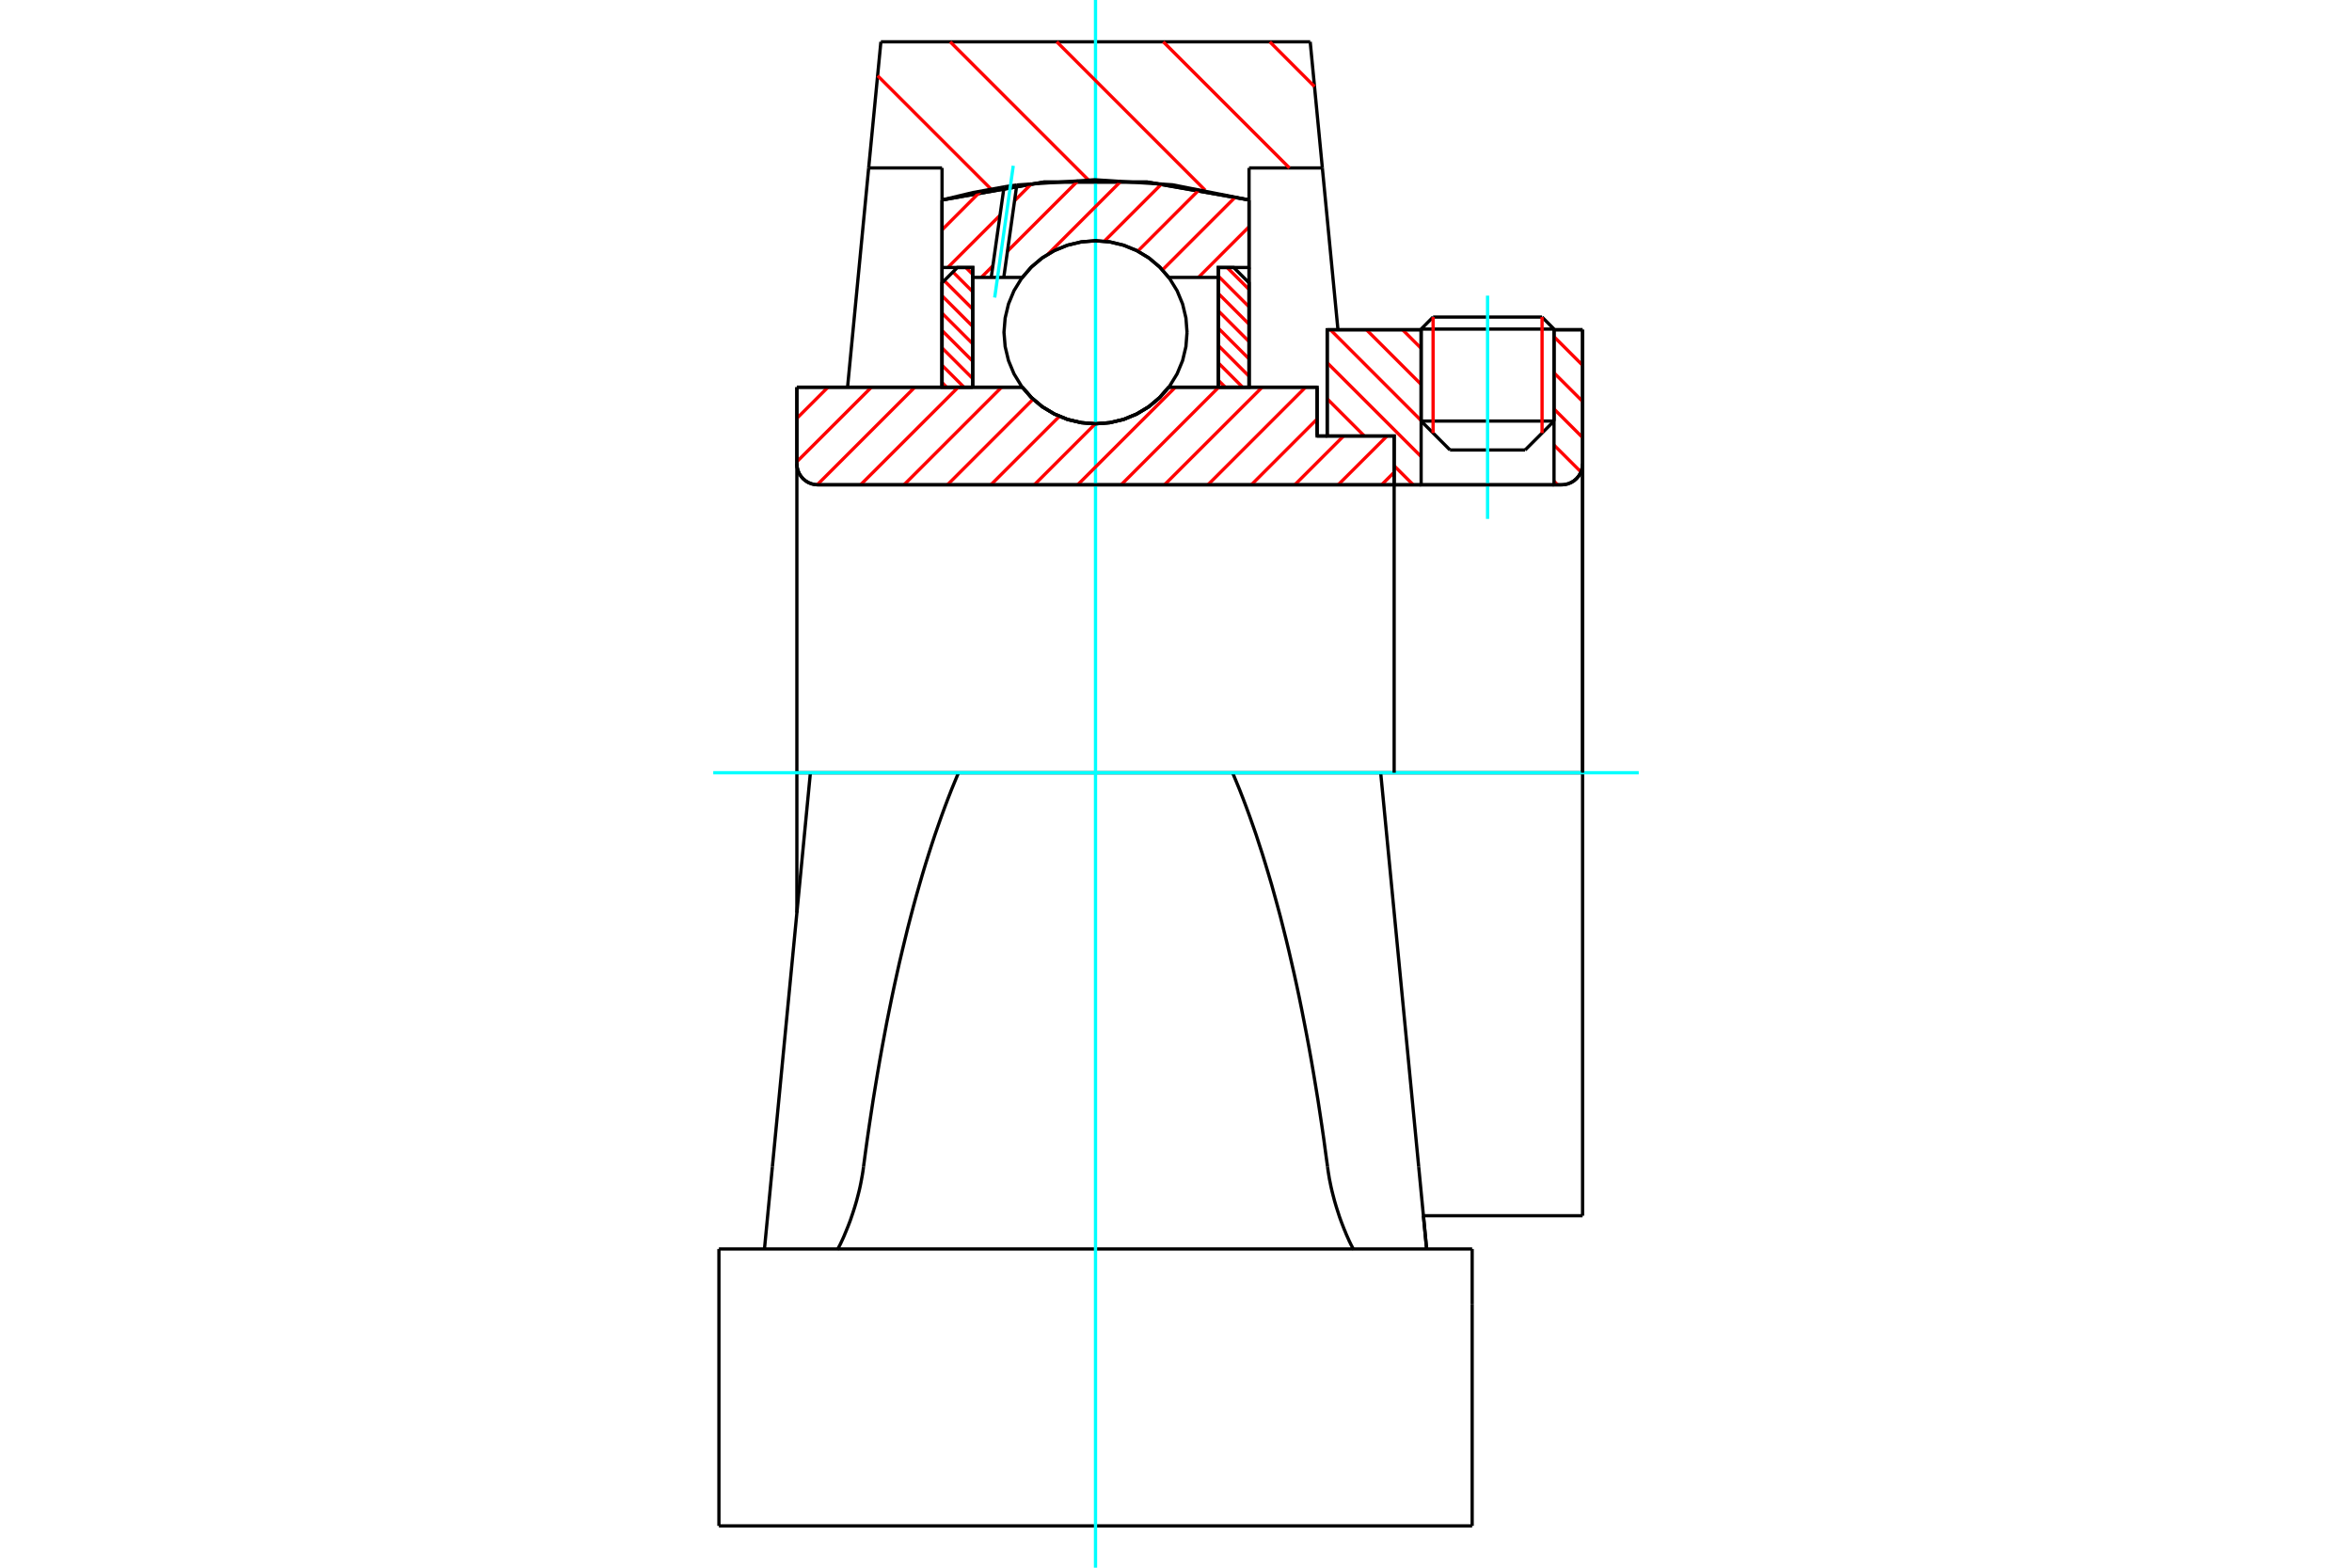 <?xml version="1.0" standalone="no"?>
<!DOCTYPE svg PUBLIC "-//W3C//DTD SVG 1.1//EN"
	"http://www.w3.org/Graphics/SVG/1.1/DTD/svg11.dtd">
<svg xmlns="http://www.w3.org/2000/svg" height="100%" width="100%" viewBox="0 0 36000 24000">
	<rect x="-1800" y="-1200" width="39600" height="26400" style="fill:#FFF"/>
	<g style="fill:none; fill-rule:evenodd" transform="matrix(1 0 0 1 0 0)">
		<g style="fill:none; stroke:#000; stroke-width:50; shape-rendering:geometricPrecision">
			<line x1="20160" y1="6675" x2="20314" y2="6675"/>
			<line x1="20160" y1="5928" x2="20160" y2="6675"/>
			<line x1="12404" y1="11830" x2="12197" y2="11830"/>
			<line x1="12197" y1="13973" x2="12197" y2="11830"/>
			<line x1="12197" y1="5928" x2="15648" y2="5928"/>
			<line x1="17889" y1="5928" x2="20160" y2="5928"/>
			<polyline points="15648,5928 15790,6090 15956,6229 16142,6340 16342,6422 16553,6471 16768,6488 16984,6471 17195,6422 17395,6340 17580,6229 17746,6090 17889,5928"/>
			<polyline points="12197,7102 12201,7152 12213,7201 12232,7247 12259,7290 12291,7328 12330,7361 12372,7387 12419,7406 12468,7418 12518,7422"/>
			<line x1="12197" y1="7102" x2="12197" y2="11830"/>
			<line x1="12197" y1="7102" x2="12197" y2="5928"/>
			<line x1="23786" y1="6446" x2="23786" y2="5048"/>
			<line x1="23344" y1="6889" x2="23786" y2="6446"/>
			<line x1="21752" y1="6446" x2="22194" y2="6889"/>
			<line x1="21752" y1="5048" x2="21752" y2="6446"/>
			<line x1="21752" y1="5048" x2="20314" y2="5048"/>
			<line x1="20314" y1="6675" x2="20314" y2="5048"/>
			<line x1="23902" y1="7422" x2="12518" y2="7422"/>
			<polyline points="23902,7422 23953,7418 24002,7406 24048,7387 24091,7361 24129,7328 24162,7290 24188,7247 24207,7201 24219,7152 24223,7102"/>
			<line x1="24223" y1="5048" x2="24223" y2="7102"/>
			<line x1="24223" y1="5048" x2="23786" y2="5048"/>
			<polyline points="24223,18612 24223,11830 21133,11830"/>
			<line x1="24223" y1="7102" x2="24223" y2="11830"/>
			<line x1="21752" y1="6446" x2="23786" y2="6446"/>
			<line x1="23786" y1="5038" x2="21752" y2="5038"/>
			<line x1="21935" y1="4854" x2="23603" y2="4854"/>
			<line x1="23344" y1="6889" x2="22194" y2="6889"/>
			<line x1="21787" y1="18612" x2="24223" y2="18612"/>
			<line x1="21752" y1="5038" x2="21752" y2="5048"/>
			<line x1="23786" y1="5048" x2="23786" y2="5038"/>
			<line x1="21935" y1="4854" x2="21752" y2="5038"/>
			<line x1="23786" y1="5038" x2="23603" y2="4854"/>
			<line x1="14671" y1="11830" x2="12404" y2="11830"/>
			<line x1="18866" y1="11830" x2="14671" y2="11830"/>
			<line x1="21133" y1="11830" x2="18866" y2="11830"/>
			<line x1="20240" y1="2571" x2="19118" y2="2571"/>
			<line x1="20054" y1="640" x2="20240" y2="2571"/>
			<line x1="13483" y1="640" x2="20054" y2="640"/>
			<line x1="13296" y1="2571" x2="13483" y2="640"/>
			<line x1="14419" y1="2571" x2="13296" y2="2571"/>
			<line x1="14419" y1="3061" x2="14419" y2="2571"/>
			<polyline points="19118,3061 17560,2787 15977,2787 14419,3061"/>
			<line x1="19118" y1="2571" x2="19118" y2="3061"/>
			<polyline points="18866,11830 18919,11957 18972,12086 19024,12219 19075,12354 19126,12493 19176,12635 19226,12779 19274,12927 19323,13077 19370,13230 19417,13386 19464,13545 19509,13707 19554,13871 19599,14038 19642,14208 19685,14380 19727,14554 19768,14732 19809,14911 19849,15093 19888,15277 19926,15464 19963,15653 20000,15844 20036,16037 20071,16232 20105,16430 20138,16629 20171,16830 20202,17033 20233,17238 20263,17445 20291,17654 20320,17864"/>
			<line x1="21715" y1="17864" x2="21133" y2="11830"/>
			<line x1="14419" y1="5928" x2="14419" y2="3061"/>
			<line x1="12973" y1="5928" x2="13296" y2="2571"/>
			<line x1="11822" y1="17864" x2="11701" y2="19121"/>
			<line x1="12404" y1="11830" x2="11822" y2="17864"/>
			<line x1="19118" y1="3061" x2="19118" y2="5928"/>
			<line x1="11004" y1="19121" x2="22533" y2="19121"/>
			<polyline points="13217,17864 13245,17654 13274,17445 13304,17238 13335,17033 13366,16830 13399,16629 13432,16430 13466,16232 13501,16037 13537,15844 13573,15653 13611,15464 13649,15277 13688,15093 13728,14911 13768,14732 13810,14554 13852,14380 13894,14208 13938,14038 13982,13871 14027,13707 14073,13545 14119,13386 14166,13230 14214,13077 14262,12927 14311,12779 14361,12635 14411,12493 14462,12354 14513,12219 14565,12086 14618,11957 14671,11830"/>
			<polyline points="12819,19121 12821,19120 12824,19116 12828,19110 12833,19102 12839,19091 12846,19078 12854,19063 12863,19045 12873,19024 12883,19002 12895,18977 12907,18950 12920,18921 12933,18889 12947,18856 12961,18821 12976,18785 12991,18746 13006,18707 13021,18666 13035,18624 13050,18580 13065,18534 13080,18487 13095,18437 13110,18386 13124,18333 13138,18279 13152,18223 13165,18166 13177,18107 13188,18048 13199,17987 13209,17926 13217,17864"/>
			<polyline points="20320,17864 20328,17926 20338,17987 20348,18048 20360,18107 20372,18166 20385,18223 20399,18279 20413,18333 20427,18386 20442,18437 20457,18487 20472,18534 20487,18580 20501,18624 20516,18666 20531,18707 20546,18746 20561,18785 20575,18821 20590,18856 20603,18889 20617,18921 20630,18950 20642,18977 20653,19002 20664,19024 20674,19045 20683,19063 20691,19078 20698,19091 20704,19102 20709,19110 20713,19116 20716,19120 20718,19121"/>
			<line x1="21836" y1="19121" x2="21715" y2="17864"/>
			<line x1="11004" y1="23360" x2="22533" y2="23360"/>
			<line x1="21787" y1="18612" x2="21836" y2="19121"/>
			<line x1="20240" y1="2571" x2="20479" y2="5049"/>
			<line x1="22533" y1="19969" x2="22533" y2="19121"/>
			<line x1="22533" y1="23360" x2="22533" y2="19969"/>
			<polyline points="11004,23360 11004,19969 11004,19121"/>
		</g>
		<g style="fill:none; stroke:#0FF; stroke-width:50; shape-rendering:geometricPrecision">
			<line x1="22769" y1="7944" x2="22769" y2="4526"/>
			<line x1="16768" y1="24000" x2="16768" y2="0"/>
			<line x1="10917" y1="11830" x2="25083" y2="11830"/>
		</g>
		<g style="fill:none; stroke:#F00; stroke-width:50; shape-rendering:geometricPrecision">
			<line x1="19436" y1="640" x2="20120" y2="1325"/>
			<line x1="17805" y1="640" x2="19736" y2="2571"/>
			<line x1="16175" y1="640" x2="18446" y2="2912"/>
			<line x1="14544" y1="640" x2="16661" y2="2757"/>
			<line x1="13433" y1="1159" x2="15168" y2="2894"/>
		</g>
		<g style="fill:none; stroke:#000; stroke-width:50; shape-rendering:geometricPrecision">
			<polyline points="19118,3061 17560,2787 15977,2787 14419,3061"/>
		</g>
		<g style="fill:none; stroke:#F00; stroke-width:50; shape-rendering:geometricPrecision">
			<line x1="23603" y1="4854" x2="23603" y2="6630"/>
			<line x1="21935" y1="6630" x2="21935" y2="4854"/>
			<line x1="14419" y1="5857" x2="14489" y2="5928"/>
			<line x1="14419" y1="5592" x2="14755" y2="5928"/>
			<line x1="14419" y1="5326" x2="14889" y2="5796"/>
			<line x1="14419" y1="5060" x2="14889" y2="5530"/>
			<line x1="14419" y1="4794" x2="14889" y2="5264"/>
			<line x1="14419" y1="4528" x2="14889" y2="4998"/>
			<line x1="14452" y1="4296" x2="14889" y2="4732"/>
			<line x1="14585" y1="4163" x2="14889" y2="4467"/>
			<line x1="14783" y1="4095" x2="14889" y2="4201"/>
		</g>
		<g style="fill:none; stroke:#000; stroke-width:50; shape-rendering:geometricPrecision">
			<polyline points="14889,5928 14889,4095 14654,4095 14419,4330 14419,5928 14889,5928"/>
		</g>
		<g style="fill:none; stroke:#F00; stroke-width:50; shape-rendering:geometricPrecision">
			<line x1="18782" y1="4095" x2="19118" y2="4431"/>
			<line x1="18648" y1="4227" x2="19118" y2="4697"/>
			<line x1="18648" y1="4493" x2="19118" y2="4963"/>
			<line x1="18648" y1="4759" x2="19118" y2="5229"/>
			<line x1="18648" y1="5024" x2="19118" y2="5494"/>
			<line x1="18648" y1="5290" x2="19118" y2="5760"/>
			<line x1="18648" y1="5556" x2="19020" y2="5928"/>
			<line x1="18648" y1="5822" x2="18754" y2="5928"/>
		</g>
		<g style="fill:none; stroke:#000; stroke-width:50; shape-rendering:geometricPrecision">
			<polyline points="18648,5928 18648,4095 18883,4095 19118,4330 19118,5928 18648,5928"/>
			<polyline points="18169,5087 18152,4868 18101,4654 18017,4451 17902,4264 17759,4096 17592,3954 17404,3839 17201,3755 16988,3703 16768,3686 16549,3703 16335,3755 16132,3839 15945,3954 15778,4096 15635,4264 15520,4451 15436,4654 15385,4868 15367,5087 15385,5306 15436,5520 15520,5723 15635,5911 15778,6078 15945,6221 16132,6335 16335,6420 16549,6471 16768,6488 16988,6471 17201,6420 17404,6335 17592,6221 17759,6078 17902,5911 18017,5723 18101,5520 18152,5306 18169,5087"/>
		</g>
		<g style="fill:none; stroke:#F00; stroke-width:50; shape-rendering:geometricPrecision">
			<line x1="23786" y1="5155" x2="24223" y2="5592"/>
			<line x1="23786" y1="5708" x2="24223" y2="6145"/>
			<line x1="23786" y1="6261" x2="24223" y2="6698"/>
			<line x1="23786" y1="6814" x2="24198" y2="7225"/>
			<line x1="21468" y1="5048" x2="21752" y2="5332"/>
			<line x1="23786" y1="7367" x2="23842" y2="7422"/>
			<line x1="20915" y1="5048" x2="21752" y2="5885"/>
			<line x1="20363" y1="5048" x2="21752" y2="6438"/>
			<line x1="20314" y1="5553" x2="21752" y2="6990"/>
			<line x1="20314" y1="6106" x2="20883" y2="6675"/>
			<line x1="21339" y1="7131" x2="21631" y2="7422"/>
			<line x1="20314" y1="6658" x2="20331" y2="6675"/>
		</g>
		<g style="fill:none; stroke:#000; stroke-width:50; shape-rendering:geometricPrecision">
			<line x1="24223" y1="11830" x2="24223" y2="5048"/>
			<polyline points="23902,7422 23953,7418 24002,7406 24048,7387 24091,7361 24129,7328 24162,7290 24188,7247 24207,7201 24219,7152 24223,7102"/>
			<polyline points="23902,7422 23786,7422 23786,5048"/>
			<polyline points="23786,7422 21752,7422 21752,5048"/>
			<polyline points="21752,7422 21339,7422 21339,11830"/>
			<polyline points="21339,7422 21339,6675 20314,6675 20314,5048 21752,5048"/>
			<line x1="23786" y1="5048" x2="24223" y2="5048"/>
		</g>
		<g style="fill:none; stroke:#F00; stroke-width:50; shape-rendering:geometricPrecision">
			<line x1="19118" y1="3471" x2="18343" y2="4247"/>
			<line x1="18912" y1="3013" x2="17793" y2="4132"/>
			<line x1="18363" y1="2897" x2="17415" y2="3845"/>
			<line x1="17783" y1="2813" x2="16903" y2="3693"/>
			<line x1="17166" y1="2765" x2="16040" y2="3891"/>
			<line x1="16507" y1="2760" x2="15420" y2="3846"/>
			<line x1="15197" y1="4069" x2="15020" y2="4247"/>
			<line x1="15796" y1="2806" x2="15529" y2="3073"/>
			<line x1="15306" y1="3296" x2="14507" y2="4095"/>
			<line x1="15009" y1="2928" x2="14419" y2="3519"/>
		</g>
		<g style="fill:none; stroke:#000; stroke-width:50; shape-rendering:geometricPrecision">
			<polyline points="14419,5928 14419,4095 14419,3061"/>
			<polyline points="15368,2861 14891,2948 14419,3061"/>
			<polyline points="15563,2832 15465,2846 15368,2861"/>
			<polyline points="19118,3061 17946,2829 16755,2752 15563,2832"/>
			<polyline points="19118,3061 19118,4095 18648,4095 18648,4247 18648,5928"/>
			<polyline points="18648,4247 17889,4247 17746,4084 17580,3945 17395,3834 17195,3753 16984,3703 16768,3686 16553,3703 16342,3753 16142,3834 15956,3945 15790,4084 15648,4247 15364,4247 15172,4247 14889,4247 14889,5928"/>
			<polyline points="14889,4247 14889,4095 14419,4095"/>
			<line x1="19118" y1="4095" x2="19118" y2="5928"/>
		</g>
		<g style="fill:none; stroke:#0FF; stroke-width:50; shape-rendering:geometricPrecision">
			<line x1="15225" y1="4555" x2="15509" y2="2538"/>
		</g>
		<g style="fill:none; stroke:#000; stroke-width:50; shape-rendering:geometricPrecision">
			<line x1="15172" y1="4247" x2="15368" y2="2861"/>
			<line x1="15364" y1="4247" x2="15563" y2="2832"/>
		</g>
		<g style="fill:none; stroke:#F00; stroke-width:50; shape-rendering:geometricPrecision">
			<line x1="21339" y1="7230" x2="21147" y2="7422"/>
			<line x1="21230" y1="6675" x2="20482" y2="7422"/>
			<line x1="20565" y1="6675" x2="19818" y2="7422"/>
			<line x1="20160" y1="6415" x2="19153" y2="7422"/>
			<line x1="19983" y1="5928" x2="18489" y2="7422"/>
			<line x1="19319" y1="5928" x2="17824" y2="7422"/>
			<line x1="18654" y1="5928" x2="17160" y2="7422"/>
			<line x1="17990" y1="5928" x2="16495" y2="7422"/>
			<line x1="16765" y1="6488" x2="15831" y2="7422"/>
			<line x1="16215" y1="6374" x2="15166" y2="7422"/>
			<line x1="15813" y1="6111" x2="14502" y2="7422"/>
			<line x1="15331" y1="5928" x2="13837" y2="7422"/>
			<line x1="14667" y1="5928" x2="13172" y2="7422"/>
			<line x1="14002" y1="5928" x2="12508" y2="7422"/>
			<line x1="13338" y1="5928" x2="12197" y2="7068"/>
			<line x1="12673" y1="5928" x2="12197" y2="6404"/>
		</g>
		<g style="fill:none; stroke:#000; stroke-width:50; shape-rendering:geometricPrecision">
			<polyline points="12197,5928 12197,7102 12201,7152 12213,7201 12232,7247 12259,7290 12291,7328 12330,7361 12372,7387 12419,7406 12468,7418 12518,7422 21339,7422 21339,6675 20160,6675 20160,5928 17889,5928"/>
			<polyline points="15648,5928 15790,6090 15956,6229 16142,6340 16342,6422 16553,6471 16768,6488 16984,6471 17195,6422 17395,6340 17580,6229 17746,6090 17889,5928"/>
			<polyline points="15648,5928 12667,5928 12197,5928"/>
		</g>
	</g>
</svg>
